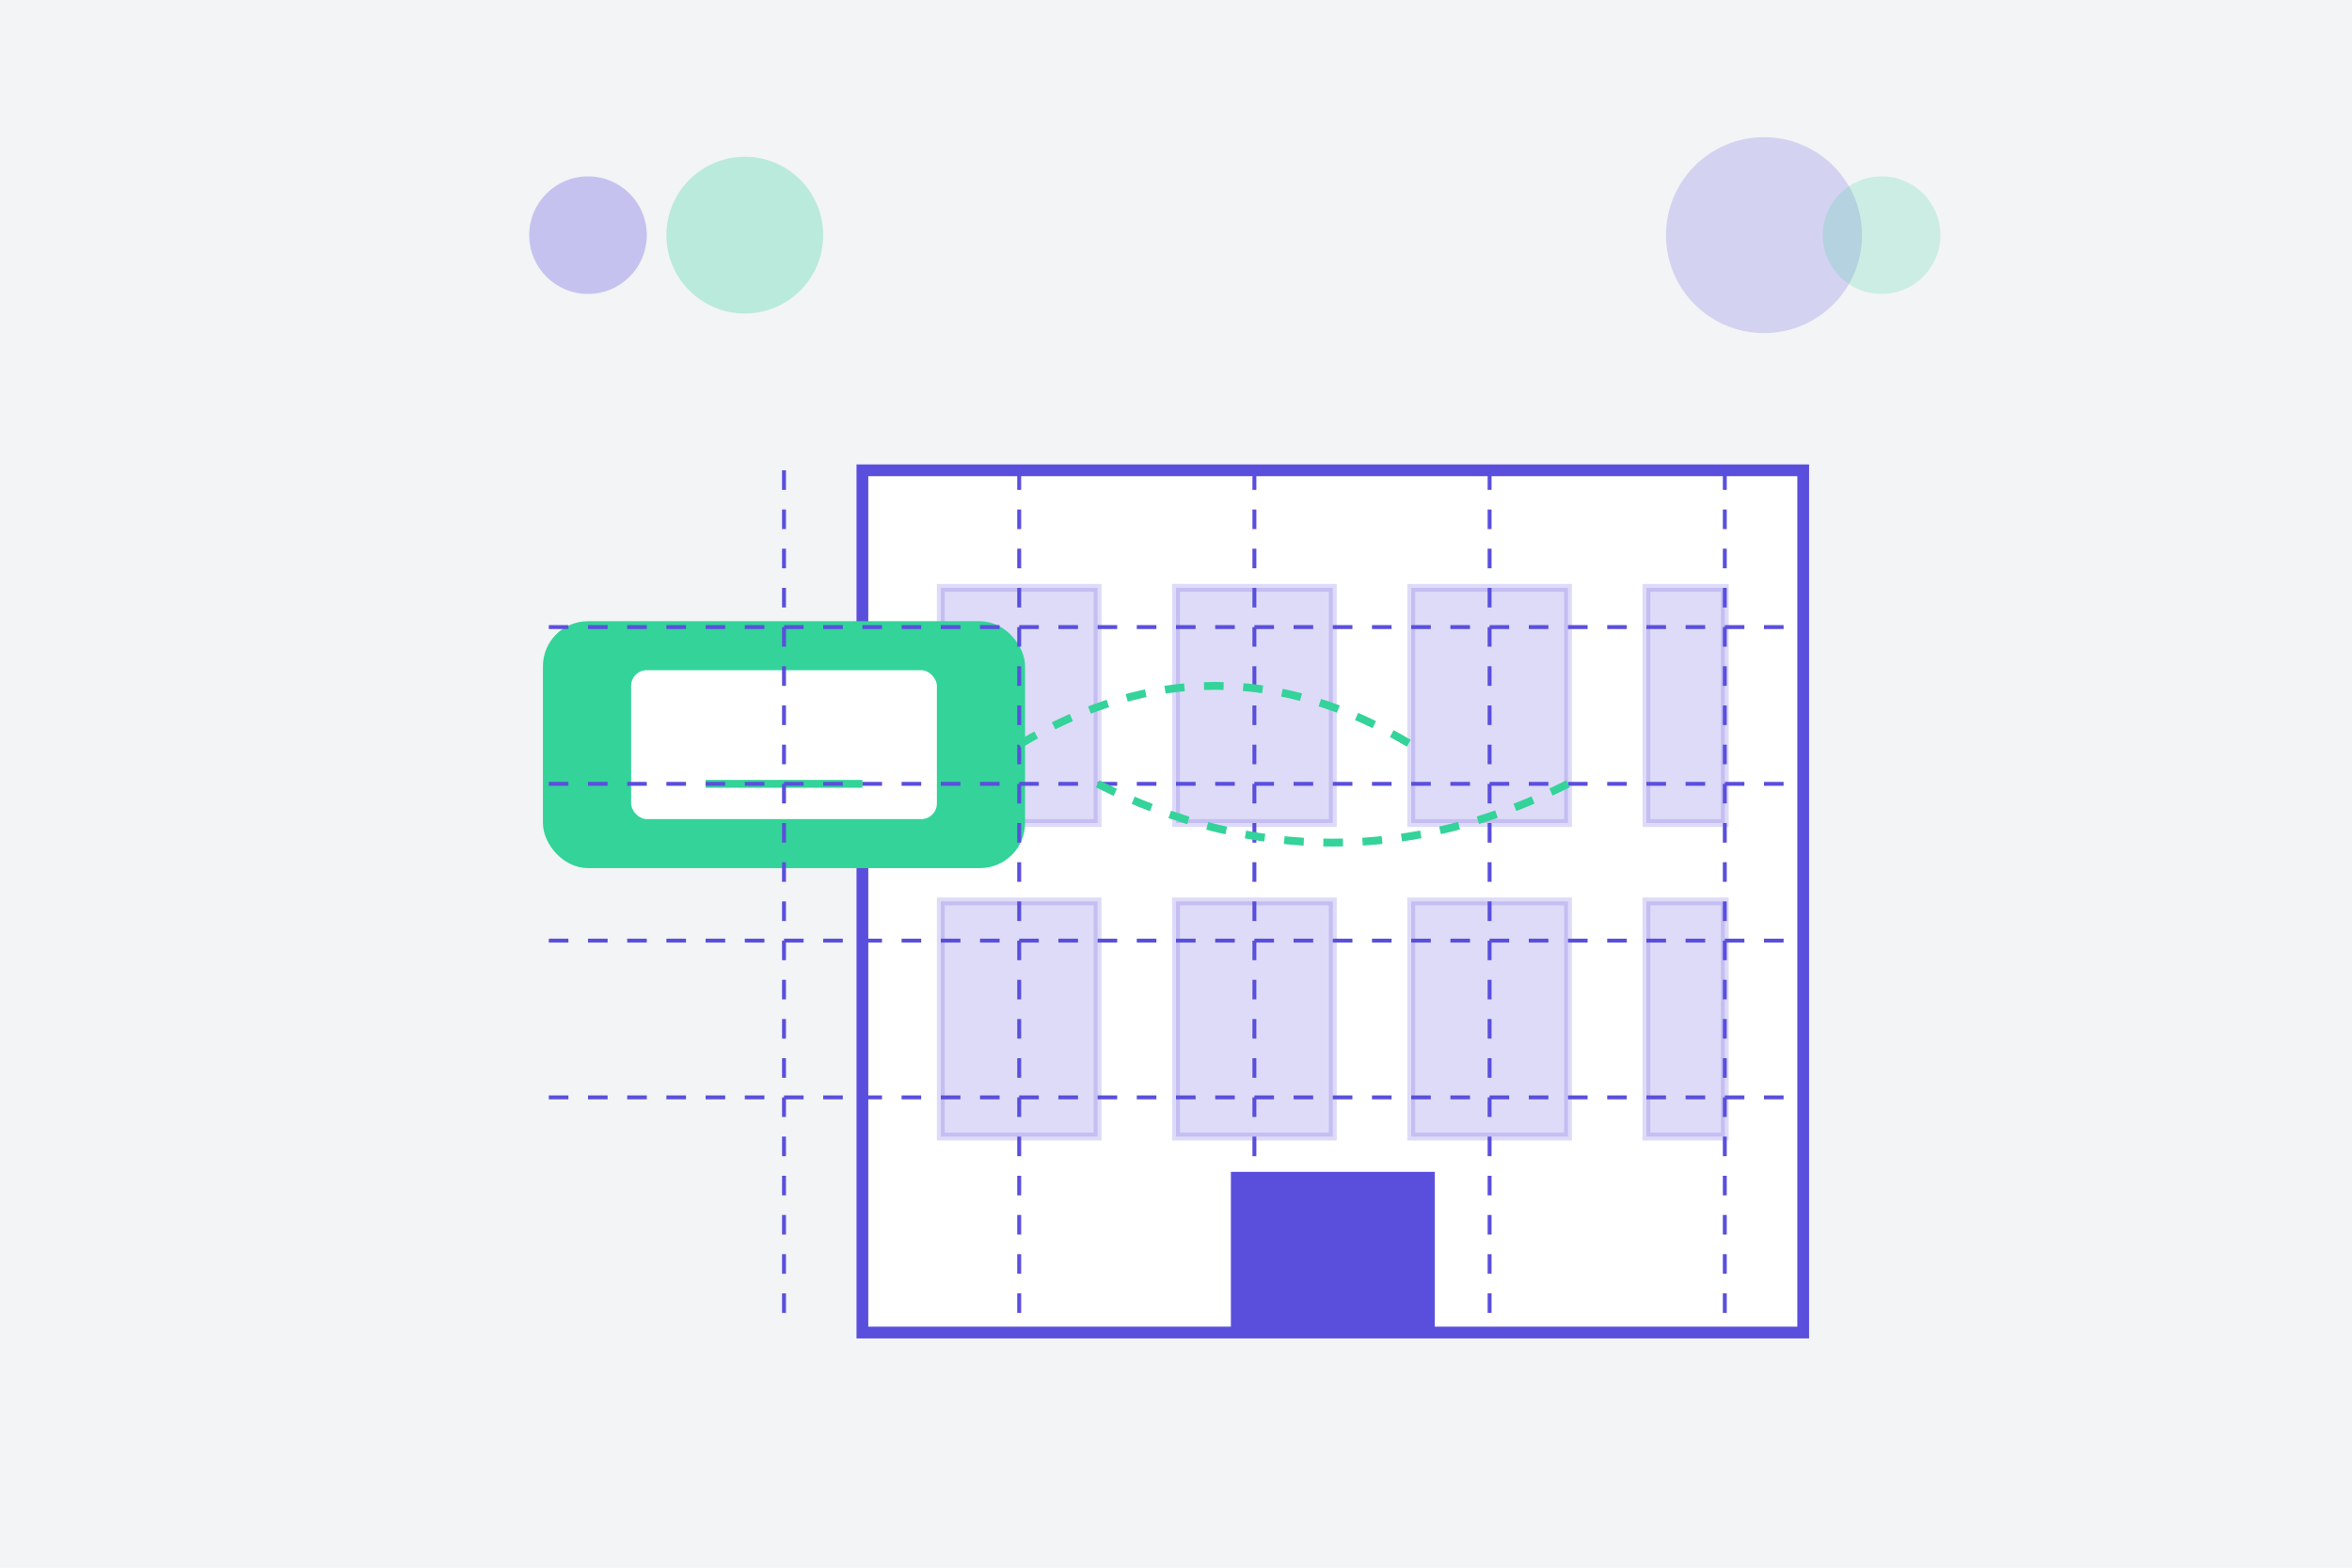 <svg xmlns="http://www.w3.org/2000/svg" width="600" height="400" viewBox="0 0 600 400" fill="none">
  <rect width="600" height="400" fill="#F3F4F6"/>
  <g transform="translate(100, 60)">
    <!-- Building -->
    <rect x="120" y="60" width="240" height="220" fill="#ffffff" stroke="#5A4FDC" stroke-width="3"/>
    
    <!-- Windows -->
    <rect x="140" y="90" width="40" height="60" fill="#5A4FDC" opacity="0.2" stroke="#5A4FDC" stroke-width="2"/>
    <rect x="200" y="90" width="40" height="60" fill="#5A4FDC" opacity="0.2" stroke="#5A4FDC" stroke-width="2"/>
    <rect x="260" y="90" width="40" height="60" fill="#5A4FDC" opacity="0.2" stroke="#5A4FDC" stroke-width="2"/>
    <rect x="320" y="90" width="20" height="60" fill="#5A4FDC" opacity="0.2" stroke="#5A4FDC" stroke-width="2"/>
    
    <rect x="140" y="170" width="40" height="60" fill="#5A4FDC" opacity="0.2" stroke="#5A4FDC" stroke-width="2"/>
    <rect x="200" y="170" width="40" height="60" fill="#5A4FDC" opacity="0.2" stroke="#5A4FDC" stroke-width="2"/>
    <rect x="260" y="170" width="40" height="60" fill="#5A4FDC" opacity="0.2" stroke="#5A4FDC" stroke-width="2"/>
    <rect x="320" y="170" width="20" height="60" fill="#5A4FDC" opacity="0.2" stroke="#5A4FDC" stroke-width="2"/>
    
    <!-- Door -->
    <rect x="215" y="240" width="50" height="40" fill="#5A4FDC" stroke="#5A4FDC" stroke-width="2"/>
    
    <!-- VR Headset Outline -->
    <rect x="40" y="100" width="120" height="60" rx="10" fill="#34D399" stroke="#34D399" stroke-width="3"/>
    <rect x="60" y="110" width="80" height="40" rx="5" fill="#ffffff" stroke="#34D399" stroke-width="2"/>
    <path d="M80 140 L120 140" stroke="#34D399" stroke-width="2"/>
    
    <!-- VR Grid Lines - Representing virtual space -->
    <line x1="40" y1="220" x2="360" y2="220" stroke="#5A4FDC" stroke-width="1" stroke-dasharray="5,5"/>
    <line x1="40" y1="180" x2="360" y2="180" stroke="#5A4FDC" stroke-width="1" stroke-dasharray="5,5"/>
    <line x1="40" y1="140" x2="360" y2="140" stroke="#5A4FDC" stroke-width="1" stroke-dasharray="5,5"/>
    <line x1="40" y1="100" x2="360" y2="100" stroke="#5A4FDC" stroke-width="1" stroke-dasharray="5,5"/>
    
    <line x1="100" y1="60" x2="100" y2="280" stroke="#5A4FDC" stroke-width="1" stroke-dasharray="5,5"/>
    <line x1="160" y1="60" x2="160" y2="280" stroke="#5A4FDC" stroke-width="1" stroke-dasharray="5,5"/>
    <line x1="220" y1="60" x2="220" y2="280" stroke="#5A4FDC" stroke-width="1" stroke-dasharray="5,5"/>
    <line x1="280" y1="60" x2="280" y2="280" stroke="#5A4FDC" stroke-width="1" stroke-dasharray="5,5"/>
    <line x1="340" y1="60" x2="340" y2="280" stroke="#5A4FDC" stroke-width="1" stroke-dasharray="5,5"/>
    
    <!-- Connection lines between VR and building -->
    <path d="M160 130 Q210 100 260 130" stroke="#34D399" stroke-width="2" stroke-dasharray="5,5" fill="none"/>
    <path d="M180 140 Q240 170 300 140" stroke="#34D399" stroke-width="2" stroke-dasharray="5,5" fill="none"/>
    
    <!-- Decorative Elements -->
    <circle cx="50" y="240" r="15" fill="#5A4FDC" opacity="0.3"/>
    <circle cx="90" y="230" r="20" fill="#34D399" opacity="0.3"/>
    <circle cx="350" y="70" r="25" fill="#5A4FDC" opacity="0.2"/>
    <circle cx="380" y="100" r="15" fill="#34D399" opacity="0.2"/>
  </g>
</svg>
